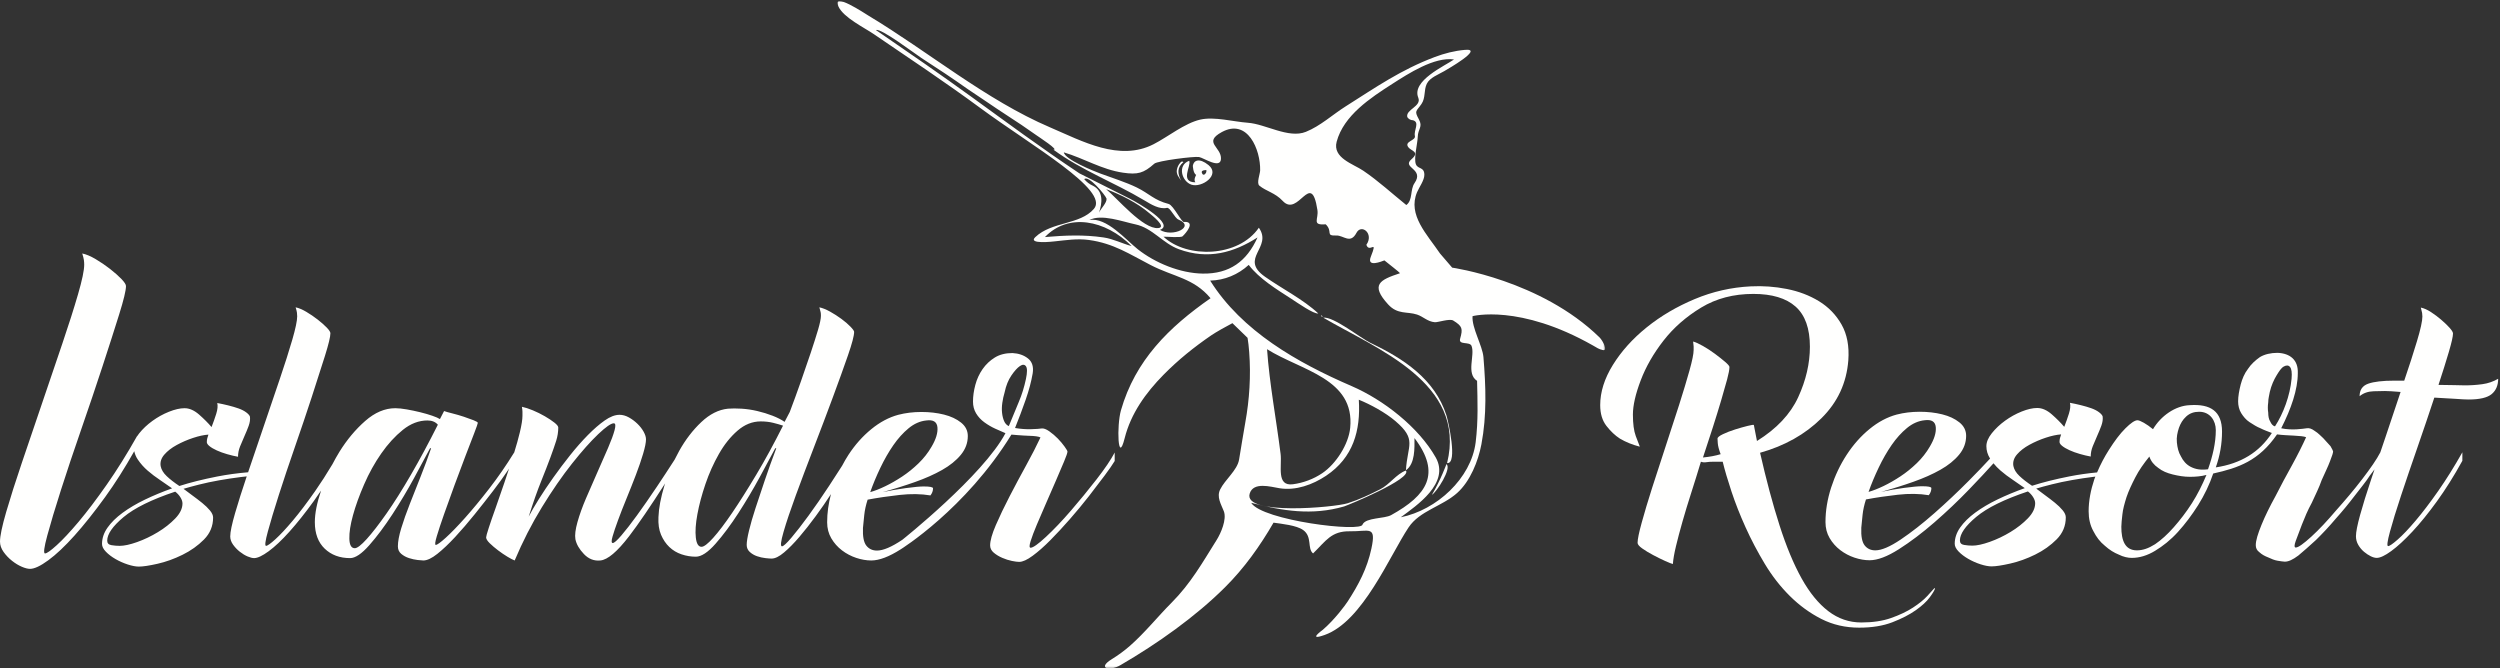 <?xml version="1.0" encoding="UTF-8"?>
<svg width="1092px" height="292px" viewBox="0 0 1092 292" version="1.1" xmlns="http://www.w3.org/2000/svg" xmlns:xlink="http://www.w3.org/1999/xlink">
    <rect x="0" y="0" width="1092" height="292" fill="#333333" stroke="none"/>
    <title>Islander Resort Logo Horizontal Workmark_White</title>
    <defs>
        <polygon id="path-1" points="1.13686838e-13 0 335.331 0 335.331 291.524 1.13686838e-13 291.524"></polygon>
    </defs>
    <g id="Islander-Resort-Logo-Horizontal-Workmark_White" stroke="none" stroke-width="1" fill="none" fill-rule="evenodd">
        <path d="M440.65,186.129 C439.743,185.717 439.063,184.996 438.609,183.967 C438.156,182.938 437.851,181.738 437.703,180.364 C437.55,178.993 437.588,177.518 437.816,175.937 C438.042,174.361 438.382,172.816 438.836,171.304 C439.439,168.421 440.422,165.986 441.785,163.994 C443.142,162.006 444.391,160.632 445.525,159.876 C446.659,159.123 447.526,159.156 448.132,159.979 C448.735,160.803 448.735,162.656 448.132,165.538 C447.373,169.11 446.353,172.405 445.071,175.422 C443.785,178.443 442.312,182.011 440.65,186.129 Z M330.349,207.337 C326.493,213.791 322.98,219.351 319.805,224.016 C316.63,228.684 313.871,232.323 311.532,234.929 C309.187,237.538 307.484,238.841 306.429,238.841 C305.068,238.841 304.238,237.502 303.936,234.826 C303.63,232.149 303.857,228.751 304.616,224.634 C305.371,220.516 306.542,216.124 308.129,211.455 C309.717,206.79 311.679,202.396 314.026,198.279 C316.366,194.16 319.087,190.762 322.187,188.085 C325.284,185.409 328.65,184.07 332.276,184.07 C334.238,184.07 336.051,184.276 337.717,184.688 C339.379,185.1 340.815,185.511 342.026,185.923 C338.092,193.747 334.202,200.887 330.349,207.337 Z M179.578,207.235 C175.723,213.894 172.131,219.589 168.808,224.325 C165.48,229.061 162.609,232.767 160.193,235.444 C157.773,238.12 156.033,239.459 154.977,239.459 C153.464,239.459 152.672,238.088 152.596,235.341 C152.518,232.597 153.05,229.163 154.185,225.045 C155.317,220.927 156.94,216.433 159.058,211.559 C161.173,206.688 163.668,202.19 166.54,198.072 C169.409,193.953 172.55,190.524 175.949,187.777 C179.352,185.033 182.938,183.659 186.718,183.659 C188.683,183.659 190.194,184.276 191.254,185.512 C187.32,193.336 183.432,200.578 179.578,207.235 Z M76.531,226.487 C74.413,228.684 71.885,230.676 68.936,232.458 C65.988,234.243 62.964,235.685 59.869,236.783 C56.771,237.882 54.237,238.429 52.271,238.429 C51.065,238.429 49.856,238.326 48.644,238.12 C47.438,237.914 46.83,237.265 46.83,236.164 C46.83,233.282 49.212,229.853 53.972,225.869 C58.732,221.889 66.252,218.183 76.531,214.75 C77.438,215.439 78.193,216.262 78.8,217.221 C79.401,218.183 79.705,219.075 79.705,219.898 C79.705,222.095 78.647,224.292 76.531,226.487 Z M384.535,204.353 C386.271,200.716 388.162,197.422 390.203,194.468 C392.243,191.518 394.474,189.047 396.892,187.056 C399.308,185.068 401.88,183.935 404.601,183.659 C407.623,183.246 409.248,184.243 409.474,186.644 C409.702,189.047 408.83,191.894 406.868,195.189 C405.355,197.798 403.469,200.201 401.201,202.396 C398.933,204.593 396.553,206.514 394.059,208.161 C391.565,209.808 389.107,211.217 386.69,212.382 C384.27,213.55 382.077,214.41 380.116,214.956 C381.324,211.527 382.795,207.991 384.535,204.353 Z M478.965,209.397 C475.336,214.065 471.597,218.63 467.745,223.089 C463.89,227.552 460.261,231.361 456.86,234.518 C453.459,237.676 451.226,239.253 450.172,239.253 C449.568,239.253 449.568,238.294 450.172,236.37 C450.774,234.45 451.68,232.046 452.893,229.163 C454.101,226.281 455.461,223.124 456.975,219.692 C458.482,216.262 459.921,212.968 461.281,209.809 C462.643,206.653 463.809,203.908 464.795,201.573 C465.776,199.24 466.27,197.798 466.27,197.248 C466.27,196.976 465.851,196.254 465.022,195.086 C464.191,193.921 463.208,192.753 462.077,191.585 C460.942,190.421 459.693,189.356 458.334,188.394 C456.975,187.436 455.838,187.024 454.934,187.159 C454.176,187.297 452.666,187.4 450.398,187.467 C448.132,187.538 445.787,187.365 443.372,186.952 C445.031,182.834 446.58,178.716 448.017,174.599 C449.453,170.481 450.472,166.639 451.079,163.068 C451.531,160.185 450.851,158.023 449.039,156.581 C447.226,155.14 444.957,154.352 442.235,154.214 C439.209,154.214 436.645,154.867 434.53,156.17 C432.414,157.476 430.638,159.156 429.202,161.214 C427.766,163.274 426.706,165.574 426.026,168.113 C425.346,170.654 425.005,173.089 425.005,175.422 C425.005,177.346 425.458,179.061 426.367,180.57 C427.274,182.082 428.484,183.385 429.996,184.482 C431.505,185.582 433.093,186.509 434.755,187.262 C436.417,188.018 439.187,189.218 439.187,189.218 C429.399,207.716 394.172,235.752 394.172,235.752 C389.484,238.911 385.782,240.488 383.061,240.488 C381.097,240.488 379.547,239.767 378.414,238.326 C377.28,236.885 376.788,234.31 376.941,230.605 C377.091,228.957 377.28,227.073 377.507,224.943 C377.733,222.816 378.222,220.586 378.982,218.25 C383.362,217.427 388.011,216.742 392.925,216.192 C397.834,215.644 402.332,215.712 406.414,216.398 C407.169,215.439 407.549,214.41 407.549,213.309 C407.549,212.762 406.188,212.485 403.469,212.485 C401.801,212.485 399.195,212.728 395.645,213.205 C392.092,213.689 388.729,214.271 385.555,214.956 C390.544,213.585 395.267,212.109 399.726,210.529 C404.183,208.952 408.117,207.202 411.515,205.279 C414.916,203.358 417.637,201.16 419.678,198.69 C421.718,196.219 422.739,193.474 422.739,190.453 C422.739,188.12 421.754,186.164 419.791,184.585 C417.826,183.008 415.332,181.84 412.309,181.084 C409.285,180.331 405.996,179.952 402.449,179.952 C398.893,179.952 395.533,180.364 392.358,181.188 C388.278,182.287 384.344,184.379 380.568,187.467 C376.788,190.556 373.462,194.298 370.592,198.69 C369.597,200.215 368.699,201.803 367.847,203.419 C365.989,206.329 364.117,209.239 362.203,212.148 C359.029,216.977 356.005,221.355 353.136,225.286 C350.261,229.218 347.768,232.426 345.653,234.91 C343.535,237.393 342.172,238.635 341.571,238.635 C340.815,238.635 341.041,236.537 342.251,232.342 C343.459,228.147 345.235,222.855 347.579,216.458 C349.921,210.063 352.568,203.049 355.514,195.414 C358.463,187.78 361.219,180.49 363.789,173.543 C366.36,166.6 368.553,160.513 370.366,155.285 C372.179,150.06 373.086,146.621 373.086,144.97 C373.086,144.559 372.555,143.799 371.498,142.7 C370.439,141.599 369.118,140.466 367.533,139.295 C365.945,138.127 364.28,137.063 362.542,136.097 C360.805,135.135 359.255,134.517 357.896,134.241 C358.197,135.341 358.384,136.062 358.463,136.404 C358.537,136.747 358.576,137.262 358.576,137.948 C358.576,139.183 358.158,141.209 357.33,144.022 C356.496,146.836 355.439,150.166 354.157,154.008 C352.87,157.853 351.434,162.038 349.846,166.568 C348.259,171.098 346.634,175.561 344.972,179.952 L342.706,184.276 C341.344,183.318 339.605,182.423 337.491,181.599 C335.372,180.776 333.145,180.09 330.803,179.54 C328.458,178.993 326.156,178.649 323.887,178.511 C321.62,178.375 319.655,178.375 317.993,178.511 C313.91,178.922 310.018,180.878 306.315,184.379 C302.61,187.879 299.401,192.07 296.68,196.939 C295.968,198.213 295.3,199.501 294.666,200.799 C292.04,204.88 289.462,208.813 286.932,212.588 C283.757,217.324 280.846,221.513 278.202,225.149 C275.558,228.787 273.288,231.705 271.4,233.9 C269.51,236.097 268.264,237.194 267.661,237.194 C267.053,237.194 267.016,236.268 267.546,234.414 C268.074,232.561 268.867,230.193 269.927,227.311 C270.982,224.428 272.229,221.237 273.669,217.736 C275.104,214.236 276.462,210.806 277.749,207.441 C279.029,204.078 280.091,200.99 280.922,198.175 C281.754,195.363 282.169,193.268 282.169,191.895 C282.169,190.936 281.831,189.835 281.151,188.601 C280.469,187.365 279.563,186.2 278.428,185.101 C277.296,184.002 276.047,183.076 274.687,182.32 C273.326,181.567 271.968,181.188 270.607,181.188 C268.64,181.188 266.488,182.011 264.144,183.659 C261.799,185.306 259.346,187.436 256.777,190.041 C254.206,192.651 251.637,195.569 249.067,198.792 C246.498,202.019 244.042,205.279 241.701,208.573 C239.353,211.868 237.24,215.027 235.352,218.044 C233.459,221.066 231.986,223.604 230.93,225.663 C232.893,219.486 234.706,214.338 236.372,210.22 C238.033,206.102 239.393,202.602 240.454,199.719 C241.509,196.836 242.341,194.436 242.948,192.512 C243.55,190.591 243.852,188.671 243.852,186.747 C243.852,186.2 243.287,185.479 242.154,184.585 C241.019,183.694 239.62,182.768 237.96,181.805 C236.294,180.846 234.557,179.988 232.744,179.232 C230.93,178.479 229.343,177.964 227.981,177.687 C228.131,178.649 228.209,179.369 228.209,179.849 L228.209,181.599 C228.209,183.246 227.829,185.65 227.077,188.806 C226.418,191.551 225.579,194.541 224.582,197.75 L224.582,197.66 C221.103,203.29 217.476,208.54 213.7,213.411 C209.919,218.285 206.403,222.542 203.156,226.179 C199.905,229.817 197.109,232.7 194.769,234.826 C192.423,236.955 190.948,238.017 190.347,238.017 C189.893,238.017 190.042,236.743 190.8,234.196 C191.555,231.648 192.614,228.446 193.974,224.588 C195.336,220.731 196.844,216.53 198.509,211.984 C200.169,207.441 201.759,203.203 203.269,199.279 C204.778,195.353 206.065,192.011 207.125,189.256 C208.179,186.502 208.711,184.987 208.711,184.71 C208.711,184.434 208.104,184.057 206.898,183.575 C205.685,183.092 204.251,182.577 202.59,182.024 C200.924,181.474 199.264,180.992 197.602,180.579 C195.937,180.167 194.727,179.82 193.974,179.543 L192.161,183.057 C191.555,182.645 190.46,182.162 188.872,181.613 C187.287,181.062 185.508,180.544 183.545,180.062 C181.578,179.578 179.613,179.167 177.65,178.823 C175.685,178.479 174.021,178.305 172.663,178.305 C168.129,178.305 163.742,180.164 159.514,183.883 C155.278,187.603 151.538,192.078 148.289,197.309 C147.169,199.115 146.152,200.954 145.183,202.81 C142.684,206.997 140.168,210.918 137.634,214.544 C134.079,219.624 130.832,223.913 127.884,227.413 C124.937,230.913 122.404,233.626 120.288,235.546 C118.171,237.471 116.81,238.429 116.208,238.429 C115.602,238.429 115.868,236.338 117.002,232.149 C118.134,227.963 119.724,222.677 121.763,216.294 C123.804,209.911 126.145,202.91 128.791,195.292 C131.435,187.673 133.892,180.399 136.16,173.466 C138.428,166.536 140.353,160.53 141.94,155.45 C143.528,150.372 144.322,147.077 144.322,145.566 C144.322,145.019 143.79,144.196 142.734,143.095 C141.675,141.997 140.353,140.829 138.768,139.594 C137.181,138.359 135.515,137.227 133.778,136.197 C132.038,135.167 130.491,134.518 129.131,134.242 C129.433,135.202 129.62,135.959 129.698,136.506 C129.772,137.056 129.811,137.606 129.811,138.153 C129.811,140.077 129.092,143.507 127.657,148.449 C126.22,153.389 124.405,159.088 122.216,165.538 C120.022,171.993 117.683,178.889 115.187,186.232 C112.775,193.339 110.507,200.017 108.376,206.286 C103.718,206.68 99.18,207.295 94.784,208.161 C88.509,209.397 83.028,210.772 78.345,212.28 C76.078,210.772 74.224,209.329 72.792,207.955 C71.352,206.584 70.484,205.143 70.184,203.631 C69.878,201.849 70.408,200.166 71.768,198.586 C73.132,197.01 74.944,195.601 77.212,194.366 C79.478,193.13 81.859,192.101 84.353,191.277 C86.849,190.453 89.076,189.974 91.042,189.835 C90.589,191.071 90.362,192.033 90.362,192.718 C90.21,193.407 90.55,194.092 91.383,194.778 C92.211,195.466 93.308,196.116 94.671,196.734 C96.029,197.351 97.539,197.902 99.204,198.38 C100.866,198.864 102.452,199.24 103.966,199.513 C103.966,198.004 104.267,196.495 104.87,194.983 C105.475,193.474 106.12,191.965 106.798,190.453 C107.478,188.945 108.081,187.467 108.612,186.027 C109.141,184.585 109.328,183.246 109.18,182.011 C109.027,181.464 108.499,180.846 107.592,180.158 C106.686,179.473 105.553,178.89 104.192,178.408 C102.832,177.928 101.318,177.481 99.656,177.07 C97.993,176.658 96.405,176.317 94.895,176.039 C95.196,177.276 95.045,178.855 94.444,180.776 C93.836,182.7 93.158,184.62 92.403,186.541 C90.89,184.759 89.076,182.939 86.962,181.084 C84.843,179.232 82.727,178.305 80.614,178.305 C78.647,178.305 76.379,178.82 73.81,179.849 C71.239,180.878 68.823,182.217 66.555,183.865 C64.289,185.511 62.361,187.332 60.773,189.321 C60.435,189.744 60.142,190.162 59.876,190.577 L59.876,190.474 C55.501,198.243 51.083,205.323 46.617,211.707 C42.149,218.096 38.063,223.49 34.358,227.891 C30.65,232.293 27.465,235.704 24.807,238.119 C22.141,240.539 20.431,241.744 19.674,241.744 C18.911,241.744 19.246,239.114 20.673,233.847 C22.099,228.583 24.093,221.937 26.66,213.909 C29.227,205.881 32.171,197.077 35.498,187.496 C38.822,177.915 41.913,168.767 44.766,160.048 C47.616,151.333 50.039,143.78 52.034,137.391 C54.031,131.006 55.03,126.864 55.03,124.961 C55.03,124.274 54.361,123.239 53.033,121.854 C51.702,120.475 50.039,119.005 48.044,117.452 C46.049,115.899 43.954,114.475 41.77,113.18 C39.583,111.885 37.636,111.067 35.927,110.719 C36.304,111.93 36.54,112.88 36.639,113.569 C36.732,114.26 36.781,114.952 36.781,115.639 C36.781,118.059 35.876,122.372 34.071,128.586 C32.263,134.801 29.983,141.967 27.23,150.079 C24.472,158.196 21.527,166.869 18.391,176.104 C15.256,185.34 12.309,194.014 9.551,202.126 C6.798,210.243 4.518,217.404 2.71,223.618 C0.905,229.833 0,234.151 0,236.566 C0,238.119 0.528,239.633 1.568,241.097 C2.616,242.565 3.85,243.86 5.277,244.981 C6.7,246.105 8.127,246.968 9.551,247.57 C10.977,248.178 12.166,248.477 13.116,248.477 C15.013,248.477 17.678,247.227 21.099,244.722 C24.52,242.222 28.321,238.637 32.505,233.978 C36.683,229.316 41.152,223.707 45.905,217.146 C50.228,211.176 54.474,204.483 58.642,197.083 C58.916,198.363 59.421,199.588 60.207,200.748 C61.419,202.535 62.85,204.147 64.516,205.587 C66.178,207.029 67.99,208.403 69.957,209.705 C71.92,211.012 73.659,212.211 75.171,213.309 C70.938,214.821 66.97,216.468 63.268,218.25 C59.565,220.036 56.318,221.956 53.52,224.016 C50.724,226.075 48.531,228.237 46.943,230.502 C45.358,232.767 44.562,235.135 44.562,237.605 C44.562,238.706 45.131,239.838 46.264,241.003 C47.397,242.171 48.797,243.235 50.459,244.194 C52.123,245.156 53.897,245.944 55.786,246.562 C57.679,247.18 59.3,247.489 60.66,247.489 C62.474,247.489 65.196,247.077 68.823,246.254 C72.451,245.43 76.078,244.127 79.705,242.341 C83.333,240.558 86.468,238.326 89.114,235.65 C91.758,232.973 93.081,229.782 93.081,226.075 C93.081,225.117 92.63,224.086 91.723,222.987 C90.815,221.889 89.682,220.792 88.321,219.692 C86.962,218.595 85.523,217.497 84.014,216.398 C82.5,215.3 81.214,214.338 80.158,213.515 C81.973,212.968 84.24,212.35 86.962,211.661 C89.682,210.976 92.591,210.359 95.689,209.808 C98.787,209.261 101.959,208.779 105.211,208.368 C106.079,208.257 106.93,208.164 107.768,208.084 C105.756,214.059 104.069,219.374 102.719,224.015 C101.283,228.957 100.563,232.39 100.563,234.311 C100.563,235.546 100.981,236.75 101.811,237.914 C102.643,239.082 103.625,240.111 104.76,241.003 C105.891,241.897 107.024,242.583 108.159,243.061 C109.293,243.545 110.239,243.782 110.994,243.782 C112.503,243.782 114.621,242.788 117.342,240.797 C120.061,238.808 123.084,235.958 126.409,232.252 C129.733,228.546 133.288,224.086 137.067,218.868 C138.134,217.393 139.197,215.857 140.254,214.271 C138.439,219.637 137.52,224.247 137.52,228.086 C137.52,233.043 138.959,236.898 141.827,239.651 C144.701,242.405 148.402,243.782 152.936,243.782 C155.204,243.782 158,241.897 161.325,238.12 C164.649,234.347 168.016,229.852 171.416,224.634 C174.815,219.418 177.99,214.1 180.938,208.676 C183.885,203.255 186.188,198.966 187.852,195.807 L188.306,195.807 C186.946,199.789 185.434,203.872 183.771,208.058 C182.105,212.247 180.52,216.263 179.011,220.104 C177.498,223.949 176.251,227.484 175.268,230.708 C174.285,233.935 173.797,236.576 173.797,238.636 C173.797,240.009 174.285,241.105 175.268,241.93 C176.251,242.753 177.385,243.371 178.669,243.782 C179.953,244.194 181.201,244.472 182.411,244.606 C183.619,244.744 184.452,244.812 184.905,244.812 C186.567,244.812 188.606,243.853 191.027,241.93 C193.441,240.009 196.052,237.538 198.849,234.517 C201.645,231.499 204.477,228.204 207.352,224.634 C210.22,221.066 212.867,217.703 215.286,214.544 C217.702,211.388 219.743,208.573 221.407,206.102 C221.747,205.598 222.055,205.142 222.342,204.712 C221.673,206.753 220.984,208.826 220.274,210.941 C218.912,214.992 217.63,218.698 216.42,222.06 C215.212,225.425 214.229,228.273 213.474,230.605 C212.717,232.941 212.339,234.311 212.339,234.724 C212.339,235.411 212.871,236.268 213.925,237.297 C214.984,238.326 216.192,239.355 217.554,240.385 C218.912,241.415 220.274,242.341 221.634,243.165 C222.994,243.988 224.053,244.539 224.809,244.812 C228.283,236.576 232.252,228.823 236.712,221.545 C241.17,214.271 245.555,207.923 249.862,202.498 C254.169,197.077 257.985,192.789 261.311,189.629 C264.635,186.474 266.9,184.894 268.114,184.894 C268.867,184.894 268.981,185.892 268.455,187.879 C267.922,189.87 266.98,192.445 265.62,195.602 C264.257,198.76 262.707,202.293 260.972,206.205 C259.232,210.118 257.568,213.926 255.983,217.633 C254.395,221.339 253.15,224.808 252.242,228.031 C251.336,231.258 251.031,233.764 251.336,235.546 C251.789,237.744 253.037,239.905 255.078,242.032 C257.117,244.162 259.498,245.089 262.22,244.812 C265.393,244.539 269.587,241.003 274.804,234.208 C278.812,228.982 284.058,221.288 290.531,211.147 C290.429,211.457 290.315,211.762 290.219,212.074 C288.631,217.291 287.763,221.889 287.61,225.869 C287.462,228.89 287.838,231.464 288.744,233.59 C289.651,235.72 290.864,237.502 292.373,238.944 C293.886,240.385 295.66,241.45 297.701,242.136 C299.741,242.824 301.816,243.165 303.936,243.165 C306.351,243.165 309.224,241.279 312.551,237.502 C315.875,233.729 319.202,229.267 322.526,224.118 C325.851,218.971 328.951,213.756 331.824,208.47 C334.693,203.187 336.959,198.966 338.625,195.807 L339.079,195.807 C337.263,200.614 335.597,205.246 334.091,209.705 C332.578,214.168 331.217,218.25 330.008,221.956 C328.796,225.663 327.855,228.925 327.176,231.738 C326.493,234.552 326.156,236.647 326.156,238.017 C326.156,239.253 326.609,240.282 327.513,241.105 C328.422,241.93 329.476,242.547 330.689,242.959 C331.898,243.371 333.105,243.647 334.318,243.782 C335.524,243.921 336.432,243.988 337.038,243.988 C338.545,243.988 340.361,243.097 342.476,241.311 C344.593,239.529 346.822,237.265 349.166,234.517 C351.508,231.773 353.89,228.751 356.309,225.457 C358.715,222.177 360.938,218.967 362.969,215.821 C361.86,219.993 361.297,224.099 361.297,228.134 C361.297,230.743 361.901,233.076 363.112,235.135 C364.322,237.194 365.868,238.943 367.759,240.385 C369.65,241.826 371.726,242.927 373.992,243.68 C376.259,244.434 378.45,244.812 380.568,244.812 C384.042,244.812 388.312,243.2 393.378,239.973 C393.378,239.973 421.729,222.47 441.785,189.835 C441.785,189.835 446.733,190.283 449.376,190.351 C452.021,190.421 453.721,190.66 454.48,191.071 C452.815,194.643 450.739,198.69 448.247,203.219 C445.75,207.749 443.332,212.28 440.991,216.81 C438.645,221.339 436.645,225.528 434.98,229.369 C433.321,233.214 432.489,236.164 432.489,238.222 C432.489,239.459 433.018,240.523 434.076,241.415 C435.134,242.309 436.376,243.061 437.816,243.68 C439.25,244.297 440.65,244.744 442.011,245.017 C443.372,245.295 444.426,245.43 445.183,245.43 C446.693,245.43 448.659,244.539 451.079,242.753 C453.496,240.971 456.067,238.706 458.788,235.958 C461.507,233.214 464.342,230.16 467.289,226.795 C470.237,223.435 472.993,220.104 475.567,216.81 C478.133,213.515 480.439,210.496 482.482,207.749 C484.52,205.005 485.996,202.878 486.901,201.367 L486.901,197.66 C485.235,200.82 482.592,204.732 478.965,209.397 L478.965,209.397 Z" id="Fill-1" fill="#FFFFFE"></path>
        <path d="M841.805,260.366 C840.291,262.014 838.211,263.693 835.571,265.411 C832.923,267.126 829.748,268.635 826.048,269.94 C822.342,271.244 817.998,271.896 813.011,271.896 C807.719,271.896 802.923,270.25 798.614,266.955 C794.307,263.661 790.413,258.889 786.938,252.643 C783.457,246.4 780.249,238.679 777.303,229.481 C774.355,220.285 771.52,209.713 768.799,197.77 C779.532,194.753 788.449,189.741 795.553,182.74 C802.657,175.74 806.584,167.297 807.344,157.413 C807.796,151.237 806.811,146.02 804.397,141.765 C801.976,137.511 798.688,134.114 794.534,131.573 C790.375,129.034 785.691,127.248 780.476,126.219 C775.262,125.189 770.009,124.813 764.719,125.086 C756.253,125.498 748.09,127.351 740.233,130.645 C732.372,133.94 725.382,138.058 719.261,143 C713.14,147.942 708.226,153.399 704.524,159.369 C700.82,165.341 698.969,171.209 698.969,176.975 C698.969,180.681 699.877,183.701 701.691,186.035 C703.503,188.37 705.466,190.223 707.586,191.594 C710.153,193.106 713.026,194.27 716.2,195.094 L716.2,194.888 C715.894,194.203 715.33,192.727 714.5,190.461 C713.667,188.197 713.253,185.076 713.253,181.093 C713.253,177.113 714.387,172.136 716.655,166.164 C718.92,160.194 722.245,154.395 726.63,148.766 C731.013,143.138 736.493,138.335 743.066,134.352 C749.641,130.372 757.237,128.381 765.853,128.381 C774.015,128.381 780.171,130.234 784.33,133.94 C788.486,137.647 790.565,143.483 790.565,151.443 C790.565,158.72 788.866,166.061 785.463,173.474 C782.064,180.887 776.054,187.269 767.44,192.623 L766.079,185.622 C765.928,185.488 765.02,185.622 763.358,186.035 C761.695,186.447 759.879,186.961 757.916,187.578 C755.953,188.197 754.176,188.885 752.59,189.638 C751.001,190.394 750.211,191.047 750.211,191.594 C750.211,191.733 750.243,192.385 750.324,193.55 C750.395,194.718 750.812,196.329 751.57,198.389 C749.3,199.077 746.73,199.557 743.861,199.83 C745.37,195.3 746.808,190.909 748.169,186.653 C749.528,182.399 750.738,178.487 751.795,174.915 C752.851,171.348 753.724,168.294 754.403,165.752 C755.083,163.214 755.423,161.397 755.423,160.296 C755.423,159.884 754.779,159.131 753.497,158.032 C752.209,156.934 750.738,155.766 749.074,154.531 C747.41,153.295 745.674,152.163 743.861,151.133 C742.045,150.104 740.609,149.454 739.553,149.177 C739.703,150.278 739.78,150.998 739.78,151.339 L739.78,152.883 C739.78,154.531 739.173,157.517 737.965,161.84 C736.755,166.164 735.245,171.177 733.432,176.871 C731.617,182.57 729.653,188.609 727.537,194.992 C725.417,201.374 723.456,207.416 721.642,213.111 C719.828,218.809 718.315,223.854 717.109,228.245 C715.894,232.64 715.294,235.59 715.294,237.099 C715.294,237.787 715.972,238.611 717.336,239.569 C718.695,240.531 720.282,241.494 722.095,242.452 C723.909,243.414 725.644,244.273 727.311,245.026 C728.97,245.782 730.104,246.229 730.709,246.364 C730.859,244.305 731.312,241.699 732.071,238.54 C732.826,235.384 733.771,231.817 734.907,227.833 C736.04,223.854 737.32,219.632 738.759,215.17 C740.195,210.711 741.591,206.213 742.953,201.683 C743.707,201.96 744.501,202.028 745.333,201.889 C746.163,201.754 747.183,201.683 748.396,201.683 L752.476,201.683 C753.382,205.39 754.665,209.749 756.331,214.758 C757.991,219.77 760.032,224.951 762.453,230.304 C764.868,235.658 767.666,240.978 770.84,246.262 C774.015,251.548 777.679,256.248 781.837,260.366 C785.992,264.484 790.565,267.81 795.553,270.351 C800.541,272.89 806.057,274.162 812.104,274.162 C817.695,274.162 822.534,273.37 826.616,271.794 C830.697,270.214 834.096,268.464 836.816,266.543 C839.538,264.619 841.579,262.734 842.937,260.881 C844.298,259.028 845.053,257.757 845.206,257.071 L844.978,256.866 C844.374,257.555 843.315,258.719 841.805,260.366" id="Fill-3" fill="#FFFFFE"></path>
        <path d="M993.711,186.243 C992.803,186.036 992.122,185.212 991.669,184.183 C990.988,183.153 990.761,181.712 990.761,180.271 C990.535,178.829 990.535,177.388 990.761,175.741 C990.761,174.094 991.215,172.652 991.442,171.211 C992.122,168.328 993.253,165.858 994.389,164.004 C995.521,162.152 996.429,160.71 997.562,160.092 C998.697,159.475 999.603,159.475 1000.28,160.298 C1000.96,161.122 1001.19,162.769 1000.96,165.446 C1000.28,172.859 997.336,180.683 993.711,186.243 Z M964.461,204.979 C961.287,205.391 959.021,204.979 956.98,203.95 C954.94,202.92 953.58,201.273 952.673,199.42 C951.539,197.567 951.086,195.508 950.86,193.243 C950.633,190.978 951.086,188.918 951.765,186.86 C952.445,185.006 953.353,183.36 954.94,181.918 C956.528,180.477 958.34,179.859 960.608,179.859 C965.368,179.859 967.864,183.771 967.864,187.889 C967.864,193.449 966.502,199.214 964.461,204.979 Z M957.433,219.804 C954.94,223.716 952.218,227.216 949.499,230.305 C946.778,233.394 944.055,235.865 941.336,237.717 C938.388,239.57 935.896,240.393 933.403,240.393 C928.187,240.393 926.599,236.071 926.599,230.099 C926.599,228.658 926.827,227.011 927.053,224.745 C927.281,222.481 927.959,220.01 928.868,217.127 C929.775,214.451 931.132,211.568 932.72,208.48 C934.308,205.391 936.349,202.508 938.842,199.42 C939.522,201.479 940.883,203.126 942.699,204.361 C944.511,205.803 946.551,206.626 949.046,207.244 C951.539,207.861 954.033,208.274 956.528,208.274 C959.021,208.274 961.516,208.068 963.781,207.45 C961.969,211.774 959.928,215.892 957.433,219.804 Z M885.789,226.392 C883.671,228.589 881.141,230.581 878.193,232.364 C875.247,234.149 872.222,235.59 869.125,236.688 C866.029,237.787 863.497,238.334 861.532,238.334 C860.322,238.334 859.114,238.231 857.903,238.025 C856.695,237.819 856.088,237.17 856.088,236.07 C856.088,233.187 858.469,229.758 863.232,225.775 C867.992,221.794 875.509,218.088 885.789,214.656 C886.696,215.344 887.451,216.167 888.057,217.126 C888.659,218.088 888.961,218.98 888.961,219.803 C888.961,222 887.904,224.198 885.789,226.392 Z M820.607,204.258 C822.342,200.621 824.235,197.327 826.274,194.373 C828.316,191.423 830.544,188.952 832.962,186.961 C835.379,184.973 837.95,183.84 840.671,183.564 C843.692,183.152 845.32,184.149 845.545,186.549 C845.772,188.952 844.903,191.799 842.939,195.094 C841.425,197.703 839.538,200.107 837.27,202.301 C835.003,204.498 832.622,206.419 830.129,208.067 C827.636,209.713 825.178,211.122 822.761,212.287 C820.34,213.455 818.149,214.315 816.186,214.862 C817.394,211.432 818.87,207.896 820.607,204.258 Z M1076.69,168.326 C1075.63,168.326 1074.08,168.294 1072.04,168.224 C1070,168.156 1067.7,168.121 1065.13,168.121 C1066.94,162.632 1068.45,157.826 1069.66,153.707 C1070.87,149.589 1071.47,146.913 1071.47,145.677 C1071.47,145.13 1070.98,144.306 1070,143.206 C1069.02,142.109 1067.81,140.941 1066.37,139.706 C1064.94,138.47 1063.43,137.337 1061.84,136.308 C1060.25,135.279 1058.78,134.629 1057.42,134.352 C1057.72,135.453 1057.91,136.241 1057.98,136.72 C1058.06,137.203 1058.1,137.717 1058.1,138.264 C1058.1,140.188 1057.31,143.791 1055.72,149.075 C1054.13,154.361 1052.28,160.09 1050.17,166.268 L1045.85,166.268 C1040.72,166.268 1036.9,166.715 1034.41,167.606 C1031.91,168.5 1030.67,170.318 1030.67,173.063 C1032.33,171.692 1034.37,170.971 1036.79,170.901 C1039.21,170.832 1040.87,170.797 1041.77,170.797 C1042.38,170.797 1043.28,170.832 1044.5,170.901 C1045.7,170.971 1047.06,171.075 1048.58,171.209 C1046.46,177.664 1044.27,184.217 1042,190.873 C1041.22,193.168 1040.46,195.396 1039.72,197.592 C1038.13,200.677 1035.42,204.58 1031.8,209.303 C1028.17,214.038 1024.32,218.569 1020.46,222.893 C1016.61,227.422 1012.98,231.334 1009.58,234.423 C1006.18,237.512 1003.91,239.158 1002.78,239.158 C1002.1,239.158 1002.1,238.129 1002.78,236.277 C1003.46,234.423 1004.37,231.952 1005.5,229.069 C1006.63,226.187 1007.99,222.893 1009.8,219.598 C1011.39,216.098 1012.98,213.009 1014.11,209.715 C1015.47,206.626 1016.83,203.95 1017.74,201.479 C1018.65,199.214 1019.1,197.773 1019.1,197.155 C1019.1,196.949 1018.65,196.125 1017.97,194.89 C1017.06,193.861 1015.93,192.625 1014.79,191.39 C1013.66,190.36 1012.53,189.124 1011.17,188.301 C1009.8,187.272 1008.67,186.86 1007.54,187.066 C1005.95,187.272 1001.19,188.095 996.429,187.066 C1000.74,178.623 1003.68,170.182 1003.68,162.975 C1003.91,157.21 1000.28,154.327 994.841,154.121 C991.895,154.121 989.174,154.739 987.134,155.975 C985.093,157.415 983.28,159.063 981.919,161.122 C980.333,163.181 979.425,165.446 978.745,167.916 C978.065,170.593 977.612,173.065 977.612,175.329 C977.612,177.182 978.065,179.035 978.972,180.477 C979.878,181.918 981.013,183.36 982.599,184.389 C984.186,185.418 985.774,186.448 987.362,187.066 C988.947,187.889 990.761,188.507 992.349,189.124 C986.909,197.567 978.745,202.508 967.864,204.156 C969.678,199.008 970.582,193.861 970.582,188.507 C970.582,179.653 965.596,176.359 956.528,176.977 C950.178,177.182 943.832,181.712 940.429,187.478 C937.711,185.212 934.761,183.566 933.628,183.566 C932.495,183.566 930.682,184.801 928.414,187.066 C925.919,189.536 923.653,192.625 921.159,196.537 C919.199,199.612 917.52,202.819 916.011,206.348 C911.924,206.744 907.925,207.302 904.042,208.067 C897.767,209.302 892.288,210.677 887.603,212.185 C885.336,210.677 883.484,209.235 882.048,207.861 C880.61,206.49 879.742,205.048 879.441,203.536 C879.137,201.754 879.667,200.072 881.028,198.492 C882.39,196.915 884.204,195.506 886.471,194.271 C888.737,193.035 891.118,192.006 893.614,191.182 C896.107,190.359 898.332,189.879 900.301,189.741 C899.849,190.976 899.62,191.938 899.62,192.623 C899.469,193.312 899.808,193.997 900.64,194.683 C901.469,195.371 902.567,196.021 903.928,196.639 C905.29,197.256 906.798,197.807 908.462,198.285 C910.123,198.769 911.709,199.145 913.225,199.418 C913.225,197.91 913.526,196.401 914.132,194.888 C914.734,193.379 915.377,191.87 916.057,190.359 C916.738,188.85 917.34,187.372 917.873,185.932 C918.399,184.491 918.588,183.152 918.44,181.916 C918.288,181.369 917.757,180.751 916.853,180.063 C915.945,179.378 914.811,178.795 913.449,178.313 C912.091,177.833 910.576,177.386 908.915,176.975 C907.251,176.563 905.665,176.222 904.155,175.945 C904.456,177.181 904.303,178.76 903.703,180.681 C903.095,182.605 902.415,184.526 901.662,186.447 C900.149,184.664 898.332,182.844 896.219,180.99 C894.1,179.137 891.986,178.21 889.871,178.21 C887.904,178.21 885.638,178.725 883.07,179.754 C880.497,180.784 878.08,182.122 875.814,183.77 C873.546,185.416 871.62,187.238 870.031,189.226 C868.445,191.218 867.651,193.106 867.651,194.888 C867.651,196.817 868.205,198.621 869.265,200.308 C866.663,203.145 863.557,206.383 859.943,210.023 C855.104,214.897 850.116,219.597 844.978,224.127 C839.838,228.657 834.925,232.501 830.243,235.658 C825.557,238.816 821.853,240.393 819.132,240.393 C817.167,240.393 815.617,239.673 814.485,238.231 C813.351,236.79 812.859,234.215 813.012,230.51 C813.16,228.863 813.351,226.978 813.578,224.848 C813.804,222.721 814.294,220.492 815.053,218.156 C819.436,217.332 824.081,216.647 828.996,216.097 C833.905,215.549 838.407,215.618 842.486,216.303 C843.241,215.344 843.62,214.315 843.62,213.214 C843.62,212.667 842.259,212.39 839.538,212.39 C837.872,212.39 835.266,212.633 831.717,213.111 C828.163,213.594 824.801,214.176 821.626,214.862 C826.616,213.491 831.337,212.014 835.798,210.434 C840.252,208.858 844.186,207.108 847.586,205.184 C850.989,203.263 853.707,201.066 855.748,198.595 C857.79,196.124 858.809,193.379 858.809,190.359 C858.809,188.026 857.826,186.07 855.862,184.491 C853.895,182.913 851.401,181.745 848.38,180.99 C845.354,180.237 842.067,179.858 838.519,179.858 C834.965,179.858 831.604,180.269 828.429,181.093 C824.349,182.193 820.415,184.285 816.64,187.372 C812.859,190.461 809.533,194.203 806.663,198.595 C803.792,202.99 801.528,207.758 799.861,212.906 C798.199,218.053 797.37,223.098 797.37,228.039 C797.37,230.649 797.972,232.981 799.18,235.04 C800.393,237.099 801.939,238.848 803.828,240.29 C805.722,241.731 807.796,242.832 810.065,243.585 C812.331,244.34 814.52,244.718 816.64,244.718 C820.114,244.718 824.384,243.105 829.45,239.879 C834.511,236.656 839.688,232.743 844.978,228.142 C850.269,223.545 855.295,218.774 860.057,213.831 C864.324,209.403 867.884,205.586 870.757,202.37 C871.664,203.486 872.663,204.531 873.774,205.493 C875.434,206.934 877.248,208.308 879.215,209.611 C881.176,210.917 882.916,212.117 884.43,213.214 C880.196,214.726 876.228,216.373 872.528,218.156 C868.824,219.942 865.576,221.862 862.778,223.921 C859.982,225.98 857.79,228.142 856.203,230.408 C854.616,232.672 853.821,235.04 853.821,237.511 C853.821,238.611 854.388,239.743 855.522,240.908 C856.657,242.076 858.057,243.14 859.717,244.099 C861.382,245.061 863.157,245.849 865.045,246.468 C866.936,247.085 868.558,247.394 869.917,247.394 C871.734,247.394 874.454,246.982 878.08,246.159 C881.708,245.335 885.336,244.032 888.961,242.246 C892.591,240.464 895.726,238.231 898.373,235.555 C901.016,232.878 902.34,229.687 902.34,225.98 C902.34,225.022 901.887,223.992 900.979,222.892 C900.074,221.794 898.938,220.698 897.581,219.597 C896.219,218.5 894.781,217.403 893.274,216.303 C891.758,215.205 890.474,214.243 889.417,213.42 C891.232,212.873 893.498,212.255 896.219,211.567 C898.938,210.881 901.849,210.264 904.95,209.713 C908.045,209.166 911.216,208.684 914.471,208.273 C914.736,208.24 914.992,208.215 915.251,208.185 C915.105,208.556 914.957,208.924 914.811,209.303 C913.225,214.038 912.316,218.775 912.316,223.304 C912.316,226.599 912.998,229.482 914.357,231.952 C915.717,234.629 917.305,236.688 919.344,238.335 C921.386,240.188 923.426,241.424 925.465,242.247 C927.507,243.276 929.548,243.688 931.132,243.688 C934.537,243.688 937.937,242.659 941.336,240.599 C944.737,238.541 948.139,235.865 951.312,232.365 C954.486,228.864 957.433,224.951 960.154,220.627 C962.873,216.304 965.142,211.568 966.73,206.832 C977.837,204.361 986.68,201.273 994.616,189.743 C999.15,190.36 1005.5,190.155 1007.31,190.978 C1005.73,194.478 1003.68,198.596 1001.19,203.126 C998.697,207.656 996.203,212.186 993.936,216.715 C991.442,221.245 989.401,225.364 987.813,229.276 C986.228,233.188 985.321,236.071 985.321,238.129 C985.321,239.364 985.774,240.393 986.909,241.218 C988.04,242.247 989.174,242.865 990.761,243.482 C992.122,244.1 993.48,244.718 994.841,244.924 C996.203,245.13 997.336,245.336 998.016,245.336 C999.603,245.336 1001.42,244.512 1003.91,242.659 C1006.18,240.805 1008.67,238.541 1011.62,235.865 C1014.34,233.188 1017.29,230.099 1020.23,226.599 C1023.18,223.304 1025.9,220.01 1028.4,216.715 C1030.89,213.421 1033.38,210.538 1035.2,207.656 C1035.93,206.694 1036.6,205.815 1037.21,205.003 C1036.68,206.566 1036.16,208.103 1035.65,209.611 C1033.69,215.447 1032.1,220.559 1030.89,224.951 C1029.68,229.345 1029.08,232.434 1029.08,234.216 C1029.08,235.59 1029.42,236.861 1030.1,238.025 C1030.78,239.193 1031.61,240.187 1032.59,241.011 C1033.58,241.835 1034.56,242.488 1035.54,242.967 C1036.52,243.45 1037.39,243.687 1038.15,243.687 C1039.66,243.687 1041.77,242.693 1044.5,240.702 C1047.22,238.714 1050.28,235.899 1053.68,232.26 C1057.08,228.625 1060.67,224.198 1064.45,218.98 C1068.22,213.764 1071.93,207.861 1075.56,201.272 L1075.56,197.565 C1072.08,203.743 1068.56,209.372 1065.02,214.45 C1061.46,219.53 1058.17,223.854 1055.15,227.421 C1052.13,230.993 1049.52,233.737 1047.33,235.658 C1045.14,237.581 1043.74,238.54 1043.14,238.54 C1042.53,238.54 1042.79,236.45 1043.93,232.26 C1045.06,228.075 1046.68,222.789 1048.8,216.406 C1050.92,210.023 1053.3,203.022 1055.95,195.404 C1058.59,187.785 1061.05,180.546 1063.31,173.68 C1066.49,173.819 1069.47,173.989 1072.27,174.195 C1075.06,174.401 1077.07,174.504 1078.28,174.504 C1083.11,174.504 1086.47,173.715 1088.37,172.136 C1090.25,170.559 1091.2,168.326 1091.2,165.444 C1089.08,166.679 1086.78,167.471 1084.29,167.812 C1081.79,168.156 1079.26,168.326 1076.69,168.326 L1076.69,168.326 Z" id="Fill-4" fill="#FFFFFE"></path>
        <path d="M631.8,202.726 C631.8,202.726 629.283,209.715 625.442,216.154 C627.57,214.909 634.253,204.506 631.8,202.726" id="Fill-5" fill="#FFFFFE"></path>
        <path d="M631.823,181.49 C631.825,181.495 631.826,181.499 631.828,181.505 C630.682,177.889 631.449,180.314 631.823,181.49" id="Fill-6" fill="#FFFFFE"></path>
        <path d="M631.917,181.791 C631.894,181.715 631.865,181.625 631.828,181.505 C631.83,181.509 631.831,181.517 631.831,181.522 C631.865,181.626 631.894,181.715 631.917,181.791" id="Fill-7" fill="#FFFFFE"></path>
        <path d="M631.823,181.49 C626.743,165.498 612.907,156.587 598.638,149.782 C594.37,147.735 582.436,138.13 578,138.76 C601.363,152.469 640.698,167.199 632.092,202.264 C636.883,202.847 632.534,183.753 631.831,181.522 C631.83,181.512 631.826,181.499 631.823,181.49" id="Fill-8" fill="#FFFFFE"></path>
        <path d="M631.917,181.791 C632.026,182.132 632.003,182.058 631.917,181.791" id="Fill-9" fill="#FFFFFE"></path>
        <path d="M477.475,81.175 C477.476,81.175 477.477,81.176 477.478,81.177 C477.873,81.38 478.52,81.711 477.475,81.175" id="Fill-10" fill="#FFFFFE"></path>
        <path d="M477.409,81.14 C477.414,81.143 477.419,81.146 477.422,81.148 C477.443,81.159 477.451,81.162 477.475,81.175 C477.451,81.163 477.43,81.151 477.409,81.14" id="Fill-11" fill="#FFFFFE"></path>
        <g id="Group-15" transform="translate(365.785, 0.476)">
            <mask id="mask-2" fill="white">
                <use xlink:href="#path-1"></use>
            </mask>
            <g id="Clip-13"></g>
            <path d="M193.563,197.685 C193.568,197.716 193.573,197.744 193.577,197.774 C193.403,196.391 193.467,196.922 193.563,197.685" id="Fill-12" fill="#FFFFFE" mask="url(#mask-2)"></path>
            <path d="M279.402,165.883 C279.593,174.573 279.957,183.148 278.785,192.725 C276.797,208.504 261.728,222.32 246.073,225.469 C253.013,220.323 267.644,210.544 261.348,199.353 C253.82,186.055 238.465,174.153 224.59,168.16 C200.93,157.939 176.678,144.202 162.81,122.093 C169.151,121.931 174.987,119.505 179.654,115.232 C184.273,121.293 191.913,125.934 198.31,130.07 C200.794,131.676 208.163,136.847 210.03,136.432 C203.548,130.34 194.104,125.583 186.752,120.393 C175.304,112.312 190.245,107.739 184.085,98.994 C175.178,111.971 152.644,112.528 142.422,102.911 C143.655,102.86 149.973,103.441 150.754,102.735 C152.36,101.275 156.503,96.228 151.515,96.451 C150.576,97.278 146.842,89.172 144.66,88.608 C138.278,86.962 136.223,84.092 130.745,81.412 C126.014,79.1 119.911,77.199 114.897,75.342 C111.871,74.224 99.401,69.199 98.884,66.07 C107.713,68.693 115.495,73.61 124.774,74.955 C131.117,75.873 133.712,75.228 138.431,71.007 C139.799,69.783 155.688,67.733 157.968,68.114 C159.95,68.446 167.244,73.469 167.531,68.998 C167.872,63.748 159.545,61.785 167.868,57.23 C179.181,51.038 184.845,64.944 184.65,73.939 C184.616,75.499 182.984,79.513 184.307,80.615 C187.239,83.061 191.204,83.719 194.491,87.276 C201.418,94.767 206.904,73.334 209.658,91.234 C210.287,95.238 206.987,98.023 213.285,97.496 C216.602,100.765 212.91,102.581 217.97,102.399 C221.098,102.287 224.06,106.309 226.729,101.214 C228.872,97.157 234.475,101.542 231.046,106.465 C232.378,110.382 236.221,103.437 232.97,111.708 C231.087,116.498 237.8,113.672 238.923,113.266 C240.187,114.338 245.585,118.435 245.712,118.874 C236.943,121.774 232.628,123.826 240.575,132.516 C244.694,137.019 248.816,135.502 253.153,136.914 C255.922,137.816 257.718,140.005 260.966,140.275 C262.234,140.379 267.453,138.593 268.963,139.521 C272.967,141.988 273.264,143.042 272,147.471 C271.176,150.41 276.205,148.568 276.985,150.62 C276.622,149.665 277.004,150.67 276.985,150.62 C278.587,154.696 274.485,162.706 279.402,165.883 Z M193.581,197.808 C193.575,197.766 193.57,197.725 193.563,197.685 C191.668,182.584 188.734,167.195 187.662,152.051 C202.535,161.414 226.104,164.832 223.979,186.424 C223.274,193.597 217.793,202.137 211.793,206.204 C207.999,208.773 203.472,210.462 198.947,211.05 C191.622,212.006 194.227,203.119 193.581,197.808 Z M241.846,224.529 C238.904,226.152 230.944,225.553 229.406,228.551 C229.406,232.261 185.379,226.843 180.74,219.159 C194.468,222.71 207.318,224.787 221.256,220.758 C222.716,220.336 251.247,208.604 248.297,205.055 C244.192,206.548 241.164,211.17 237.126,213.214 C232.427,215.587 227.971,217.72 222.921,219.33 C217.091,221.189 177.208,224.76 180.072,215.153 C181.648,209.877 189.185,212.14 193.113,212.785 C200.18,213.944 207.634,211.234 213.471,207.318 C225.327,199.374 228.584,187.569 227.744,174.121 C232.865,176.183 239.461,179.797 243.684,183.422 C253.285,191.611 248.966,193.844 248.319,204.948 C252.412,202.032 252.06,195.208 252.06,190.876 C263.899,206.465 257.507,215.871 241.87,224.517 C241.869,224.517 241.866,224.519 241.865,224.519 C241.858,224.523 241.853,224.526 241.846,224.529 C241.847,224.529 241.848,224.528 241.849,224.528 C240.721,225.151 241.242,224.864 241.846,224.529 Z M160.171,119.038 C160.12,119.036 160.055,119.035 159.976,119.034 C160.049,119.035 160.115,119.036 160.171,119.038 Z M159.596,119.029 C159.632,119.03 159.666,119.03 159.7,119.03 C159.664,119.03 159.635,119.03 159.595,119.029 C159.593,119.029 159.592,119.029 159.592,119.029 C149.74,118.895 138.792,114.402 131.147,108.356 C126.08,104.35 117.522,94.248 110.045,95.636 C115.369,92.843 124.645,96.374 130.098,97.51 C137.636,99.081 142.043,105.796 149.17,108.395 C162,113.082 173.169,109.843 183.5,103.241 C178.786,113.712 171.296,119.186 159.596,119.029 Z M158.937,119.02 C159.041,119.021 159.256,119.024 159.49,119.028 C159.19,119.023 159.019,119.021 158.937,119.02 Z M116.247,103.239 C116.242,103.238 116.238,103.237 116.234,103.237 C107.487,101.962 99.411,102.329 90.645,103.074 C100.733,92.481 116.978,95.429 128.504,107.017 C124.364,105.911 120.523,103.864 116.247,103.239 Z M111.693,80.701 C111.671,80.691 111.655,80.682 111.637,80.672 C111.373,80.536 111.444,80.573 111.624,80.664 C110.118,79.991 108.849,79.035 107.817,77.792 C109.596,75.783 117.001,84.643 117.561,86.298 C117.714,88.105 115.225,90.437 114.24,92.402 C114.131,92.708 114.016,93.01 113.899,93.302 C113.963,93.014 114.085,92.712 114.24,92.402 C115.709,88.296 116.269,83.053 111.693,80.701 Z M140.222,99.138 C140.197,99.141 140.162,99.144 140.13,99.147 C140.131,99.147 140.132,99.147 140.132,99.147 C133.571,99.767 122.257,86.174 117.373,82.154 C123.776,84.5 131.109,88.228 136.282,92.664 C137.092,93.359 144.113,98.77 140.132,99.147 C140.171,99.143 140.195,99.141 140.222,99.138 Z M58.796,42.006 C45.019,32.032 31.052,22.406 16.832,12.664 C18.896,11.618 34.122,23.206 36.712,24.87 C43.494,29.229 50.573,33.946 56.955,38.464 C62.473,42.074 68.142,46.084 73.904,49.81 C78.281,52.637 82.622,55.529 86.863,58.558 C88.082,59.428 97.001,65.198 94.359,64.912 C107.009,74.169 120.587,78.99 134.24,87.149 C136.932,88.758 140.629,91.078 143.933,90.318 C145.299,90.003 147.305,94.765 148.945,95.429 C156.58,98.526 146.427,103.372 140.872,99.933 C147.654,97.505 131.374,88.151 127.723,86.315 C120.392,82.633 113.054,78.948 105.717,75.254 C88.69,63.933 73.838,52.896 58.796,42.006 Z M242.397,36.154 C249.408,31.665 260.747,24.272 269.337,25.495 C265.282,28.326 250.694,34.819 253.713,42.179 C255.287,46.049 248.127,47.291 248.918,50.668 C249.501,51.554 250.339,52.016 251.434,52.053 C254.486,52.986 251.671,56.403 252.239,58.918 C252.703,60.989 247.49,61.2 249.342,63.803 C250.547,65.497 254.565,65.767 250.762,69.067 C246.343,72.893 256.514,73.165 252.092,79.49 C250.072,82.397 251.41,86.958 248.492,89.083 C242.235,84.049 236.352,78.605 229.693,74.088 C225.284,71.097 216.194,68.542 218.065,61.428 C218.067,61.427 218.067,61.425 218.068,61.424 C218.068,61.421 218.069,61.417 218.07,61.415 C221.149,49.948 232.816,42.286 242.397,36.154 Z M179.148,147.09 C179.462,148.93 179.684,150.942 179.864,153.316 C180.65,163.584 179.988,174.042 178.139,184.196 C177.168,189.544 176.358,194.932 175.444,200.291 C174.651,204.944 169.323,209.001 167.197,213.289 C165.552,216.6 167.556,219.701 168.774,222.802 C170.164,226.332 167.5,232.433 165.643,235.385 C159.456,245.243 154.367,254.329 146.005,262.731 C139.873,268.892 134.333,275.864 127.796,281.601 C125.299,283.791 122.661,285.717 119.83,287.458 C113.278,291.496 118.87,292.825 123.597,290.078 C139.84,280.641 156.522,268.797 169.343,256.007 C177.698,247.698 184.59,238.036 190.491,227.823 C194.151,228.348 200.522,228.969 203.441,231.047 C207.518,233.962 205.137,239.161 207.771,241.259 C213.399,235.767 215.727,231.446 223.853,231.59 C232.199,231.739 235.462,228.808 233.249,239.124 C231.374,247.871 227.688,254.848 222.851,262.294 C221.858,263.824 217.245,270.127 212.047,274.597 C212.047,274.597 204.96,279.678 212.842,276.869 C229.52,270.925 241.182,242.336 249.489,229.887 C254.324,222.639 264.095,220.731 270.665,214.887 C276.402,209.788 279.914,200.906 281.293,193.598 C283.689,180.891 283.236,168.306 282.183,155.518 C281.774,150.529 277.015,142.691 277.426,137.621 C277.426,137.621 297.831,132.155 330.075,150.463 C331.693,151.383 332.592,152.062 334.23,152.401 C336.703,153.14 334.457,148.433 332.867,146.88 C307.254,121.875 268.527,116.432 268.527,116.432 L263.212,110.247 C257.648,101.998 248.966,93.427 253.188,83.468 C254.088,81.341 256.399,78.253 256.373,75.875 C256.333,72.301 253.637,73.552 252.689,71.306 C251.653,68.857 253.424,61.98 253.482,59.375 C253.561,55.704 255.843,55.031 253.958,51.599 C251.869,47.801 252.848,48.244 255.123,44.934 C256.981,42.219 256.071,38.988 257.435,36.124 C258.728,33.411 262.67,32.011 265.061,30.595 C266.197,29.922 282.651,20.555 274.159,21.303 C269.449,21.717 265.19,22.823 260.886,24.443 C246.088,30.024 235.211,37.629 221.978,46.001 C216.236,49.63 210.98,54.547 204.611,57.113 C197.072,60.147 187.043,53.694 179.274,53.145 C172.944,52.69 164.623,50.358 158.474,51.773 C151.631,53.349 144.402,59.289 138.105,62.513 C123.141,70.175 107.06,61.225 92.826,55.131 C64.893,43.173 39.713,22.089 13.709,6.45 C12.148,5.511 -2.746,-4.456 0.447,2.38 C2.722,7.238 11.638,11.528 15.906,14.437 C31.546,25.101 47.309,35.562 62.546,46.799 C84.646,63.095 119.074,82.653 112.029,90.763 C105.93,97.798 93.651,96.213 86.421,103.113 C82.96,106.405 94.642,104.977 94.931,104.948 C100.078,104.42 104.747,103.64 109.918,104.353 C120.618,105.828 127.566,110.523 136.827,115.302 C146.88,120.49 155.622,120.96 162.982,129.793 C144.81,142.448 130.098,156.9 123.84,178.767 C121.94,185.412 122.473,202.866 125.458,190.965 C128.168,180.146 134.695,171.088 142.476,163.193 C148.872,156.703 155.737,151.177 163.29,146.001 C165.197,144.695 170.233,141.837 172.537,140.681 L179.148,147.09 L179.148,147.09 Z" id="Fill-14" fill="#FFFFFE" mask="url(#mask-2)"></path>
        </g>
        <path d="M559.362,198.25 C559.363,198.262 559.363,198.274 559.366,198.284 C559.495,199.32 559.656,200.609 559.362,198.25" id="Fill-16" fill="#FFFFFE"></path>
        <path d="M482.019,103.713 C482.022,103.713 482.024,103.713 482.027,103.714 C479.931,103.408 480.962,103.558 482.019,103.713" id="Fill-17" fill="#FFFFFE"></path>
        <path d="M482.027,103.714 C482.029,103.714 482.03,103.714 482.032,103.715 C482.6,103.797 483.165,103.88 483.26,103.893 C483.183,103.883 482.829,103.831 482.027,103.714" id="Fill-18" fill="#FFFFFE"></path>
        <path d="M483.26,103.893 C483.282,103.897 483.279,103.897 483.26,103.893" id="Fill-19" fill="#FFFFFE"></path>
        <path d="M614.104,205.424 C614.021,205.487 614.094,205.619 614.104,205.424" id="Fill-20" fill="#FFFFFE"></path>
        <path d="M525.574,76.43 C525.738,76.377 525.882,76.311 526.017,76.24 C525.843,76.17 525.354,76.172 525.574,76.43" id="Fill-21" fill="#FFFFFE"></path>
        <path d="M527.892,72.118 C527.896,72.121 527.9,72.124 527.903,72.128 C528.089,72.279 528.218,72.383 527.892,72.118" id="Fill-22" fill="#FFFFFE"></path>
        <path d="M527.871,72.101 C527.877,72.107 527.884,72.112 527.892,72.118 C527.288,71.628 527.612,71.891 527.871,72.101" id="Fill-23" fill="#FFFFFE"></path>
        <path d="M526.017,76.24 C526.136,76.288 526.105,76.371 525.574,76.43 C524.157,74.774 525.208,74.34 526.943,74.263 C527.053,75.198 526.74,75.855 526.017,76.24 Z M522.146,79.63 C515.167,79.63 520.456,72.323 519.446,70.227 C514.148,72.133 516.181,79.238 520.397,80.661 C524.891,82.176 533.195,76.444 527.903,72.128 C527.892,72.119 527.882,72.111 527.871,72.101 C523.809,68.819 521.415,70.031 521.03,72.397 C521.03,72.397 521.151,75.71 522.484,76.411 C522.484,76.411 521.192,78.522 522.146,79.63 L522.146,79.63 Z" id="Fill-24" fill="#FFFFFE"></path>
        <path d="M576.925,137.983 C576.973,137.903 577.128,138.13 576.925,137.983 C578.448,139.089 577.332,137.292 576.925,137.983" id="Fill-25" fill="#FFFFFE"></path>
        <path d="M516.923,70.804 C516.328,70.286 515.917,70.677 515.643,70.975 C514.807,71.879 514.265,72.93 514.057,74.183 C513.737,76.121 514.896,77.457 515.947,78.905 C514.337,75.952 514.035,73.193 516.923,70.804" id="Fill-26" fill="#FFFFFE"></path>
    </g>
</svg>